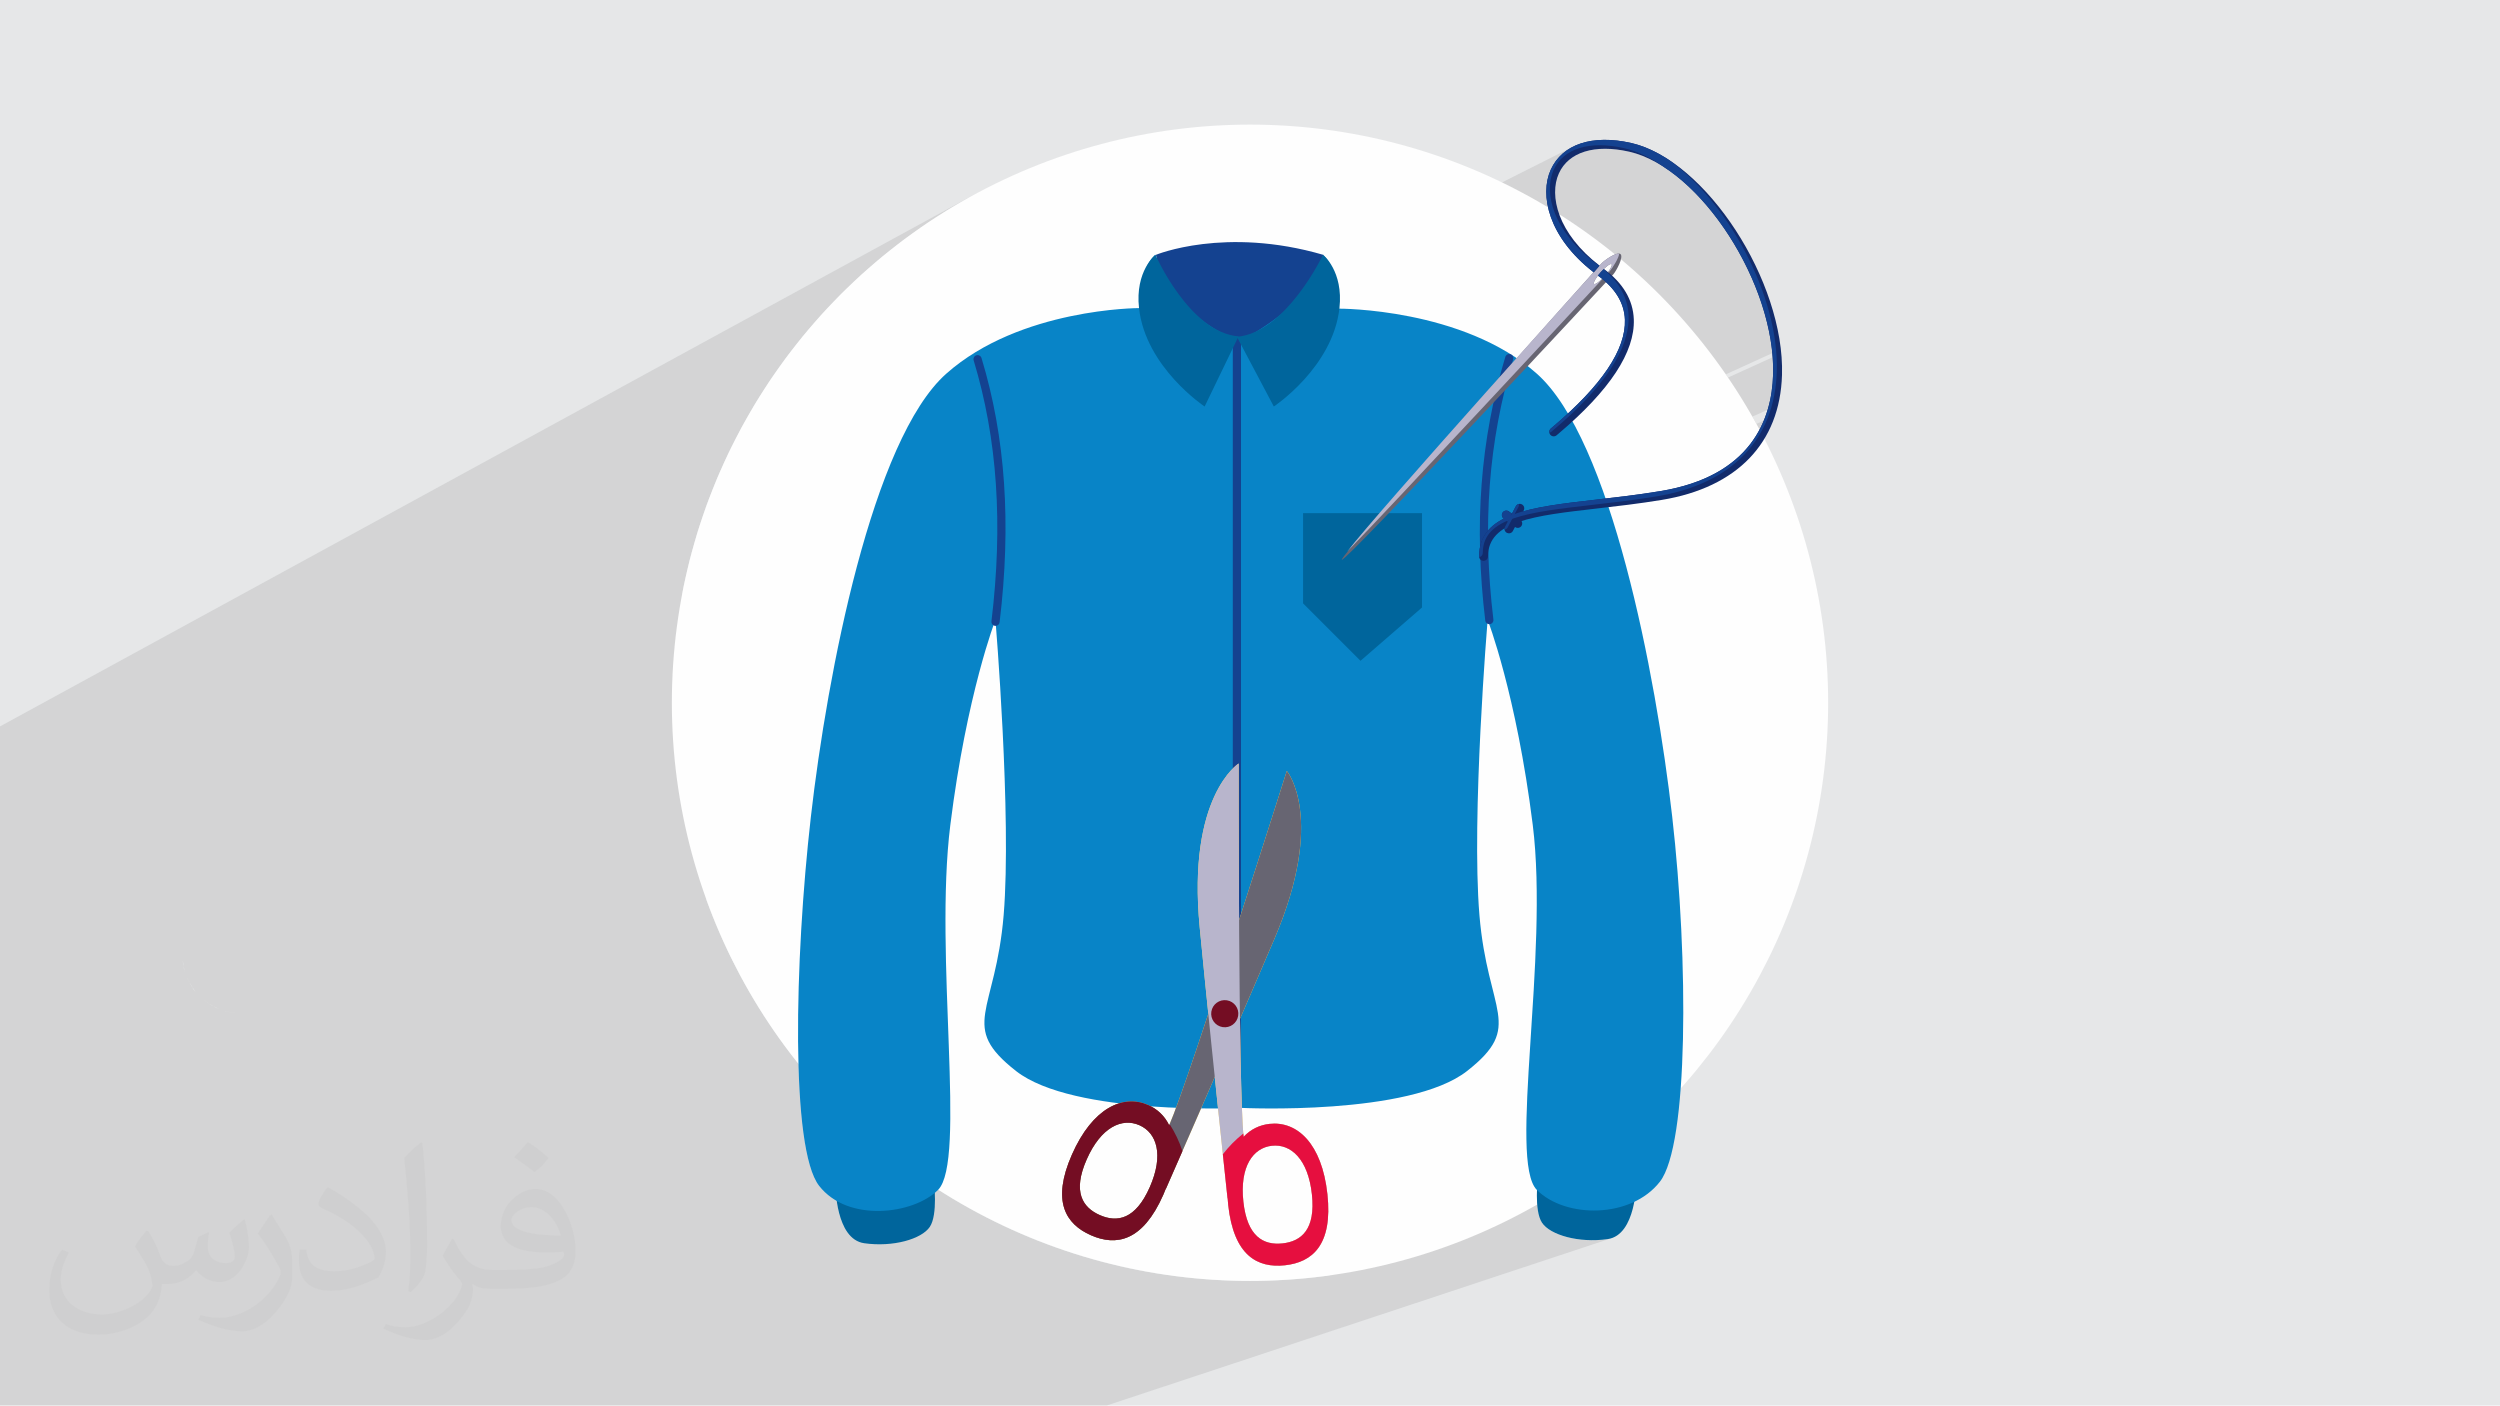 <?xml version="1.0" encoding="UTF-8"?>
<!DOCTYPE svg PUBLIC "-//W3C//DTD SVG 1.1//EN" "http://www.w3.org/Graphics/SVG/1.1/DTD/svg11.dtd">
<!-- Creator: CorelDRAW -->
<svg xmlns="http://www.w3.org/2000/svg" xml:space="preserve" width="3.705in" height="2.083in" version="1.1" style="shape-rendering:geometricPrecision; text-rendering:geometricPrecision; image-rendering:optimizeQuality; fill-rule:evenodd; clip-rule:evenodd"
viewBox="0 0 3705.33 2083.19"
 xmlns:xlink="http://www.w3.org/1999/xlink"
 xmlns:xodm="http://www.corel.com/coreldraw/odm/2003">
 <defs>
  <style type="text/css">
   <![CDATA[
    .fil3 {fill:#FEFEFE}
    .fil0 {fill:#E6E7E8}
    .fil4 {fill:#00659C;fill-rule:nonzero}
    .fil6 {fill:#0884C7;fill-rule:nonzero}
    .fil9 {fill:#122B6B;fill-rule:nonzero}
    .fil5 {fill:#144290;fill-rule:nonzero}
    .fil7 {fill:#676572;fill-rule:nonzero}
    .fil11 {fill:#740D23;fill-rule:nonzero}
    .fil8 {fill:#B8B5CC;fill-rule:nonzero}
    .fil12 {fill:#E60F3F;fill-rule:nonzero}
    .fil10 {fill:#FFD766;fill-rule:nonzero}
    .fil2 {fill:#373435;fill-opacity:0.031}
    .fil1 {fill:#373435;fill-opacity:0.102}
   ]]>
  </style>
 </defs>
 <g id="Layer_x0020_1">
  <polygon class="fil0" points="-0,0 3705.33,0 3705.33,2083.19 -0,2083.19 "/>
  <polygon class="fil1" points="2336.34,229.81 2300.29,247.88 2301.95,244.67 2306.11,238.39 2310.86,232.67 2316.2,227.51 2322.09,222.91 2328.52,218.9 1010.99,881.22 1013.19,868.9 1022.76,827.44 1034.3,786.78 1047.78,746.97 1063.12,708.06 1080.28,670.1 1099.2,633.15 1119.83,597.27 1142.12,562.5 1166.01,528.91 1191.45,496.54 1218.38,465.44 1246.76,435.69 1276.51,407.31 1307.61,380.38 1339.98,354.94 1373.57,331.05 1408.34,308.76 1444.22,288.13 -0,1076.64 -0,2061.55 -0,2083.19 372.09,2083.19 448.39,2083.19 544.8,2083.19 637.24,2083.19 686.7,2083.19 1403.91,2083.19 1449.28,2083.19 1482.57,2083.19 1638.74,2083.19 1640.25,2083.19 2387.2,1835.59 2382.7,1836.54 2374.72,1837.47 2366.8,1837.99 2358.96,1838.12 2351.26,1837.88 2343.73,1837.28 2336.43,1836.34 2329.39,1835.08 2322.66,1833.52 2316.3,1831.67 2310.33,1829.56 2304.8,1827.19 2299.77,1824.59 2295.27,1821.78 2291.35,1818.77 2288.06,1815.58 2285.43,1812.24 2283.94,1809.68 2282.65,1806.82 2281.54,1803.69 2280.6,1800.33 2279.83,1796.78 2279.2,1793.08 2278.7,1789.28 2278.33,1785.39 1969.56,1890.55 1966.91,1890.93 1952.86,1892.68 1938.74,1894.21 1924.55,1895.5 1910.3,1896.57 1895.98,1897.41 1881.6,1898 1867.16,1898.36 1852.67,1898.48 1836.74,1898.33 1820.89,1897.9 1805.12,1897.19 1789.42,1896.18 1773.79,1894.9 1758.25,1893.34 1742.79,1891.5 1727.41,1889.39 1712.13,1887.01 1696.93,1884.37 1681.82,1881.45 1666.81,1878.28 1651.91,1874.83 1637.09,1871.14 1622.39,1867.19 1607.78,1862.98 1593.29,1858.53 1578.91,1853.83 1564.64,1848.88 1550.48,1843.69 1536.45,1838.25 1522.53,1832.58 1508.74,1826.67 1495.07,1820.53 1481.53,1814.16 1468.12,1807.56 1454.85,1800.74 1441.71,1793.69 1428.7,1786.42 1415.85,1778.94 1403.13,1771.24 1390.56,1763.32 1250.26,1816.38 1249.17,1814.09 1247.22,1809.24 1245.51,1804.29 1244.04,1799.28 1242.78,1794.28 1241.72,1789.36 1240.85,1784.57 1240.14,1779.98 1236.47,1777.78 1232.9,1775.41 1229.43,1772.86 1226.09,1770.15 1222.87,1767.26 1219.78,1764.2 1216.82,1760.96 1214.01,1757.53 1212.26,1755.12 1210.57,1752.45 1208.94,1749.54 1207.36,1746.37 1205.83,1742.96 1204.36,1739.32 1202.94,1735.44 1201.58,1731.34 1200.27,1727.01 1199.01,1722.46 1197.8,1717.7 1196.64,1712.73 1195.53,1707.56 1194.48,1702.19 1193.47,1696.62 1192.51,1690.86 1191.6,1684.92 1190.73,1678.79 1189.92,1672.49 1189.15,1666.02 1188.43,1659.38 1187.76,1652.58 1187.13,1645.62 1186.54,1638.51 1186,1631.25 1185.5,1623.85 1185.05,1616.31 1184.64,1608.63 1184.28,1600.83 1183.95,1592.9 1183.67,1584.85 1183.43,1576.69 1172.56,1562.83 1161.97,1548.74 1151.67,1534.43 1141.66,1519.91 1131.94,1505.16 1122.52,1490.21 1113.39,1475.05 1104.58,1459.69 1096.07,1444.13 1087.89,1428.39 1080.01,1412.45 1072.46,1396.33 1065.24,1380.02 1058.35,1363.54 1051.8,1346.89 1046.62,1332.9 2607.97,636.63 2608.05,636.48 2608.06,636.46 2608.46,635.7 2608.85,634.94 2609.24,634.18 2609.62,633.42 2610,632.66 2610.37,631.89 2610.74,631.13 2611.1,630.36 2611.24,630.06 2611.35,629.83 2612.67,626.91 2612.71,626.83 2612.83,626.56 2613.92,624.02 2614.1,623.58 2614.2,623.34 2603.36,628.18 2603.04,627.59 2598.01,618.63 2597.34,617.46 2619.87,607.35 2619.92,607.2 2619.98,607 2620.8,604.16 2620.87,603.91 2620.98,603.49 2621.67,600.91 2621.75,600.61 2621.81,600.36 2622.46,597.72 2622.57,597.32 2622.63,597.04 2622.65,596.95 2622.83,596.18 2623,595.41 2623.18,594.63 2623.35,593.86 2623.52,593.09 2623.68,592.31 2623.84,591.54 2624,590.77 2624,590.74 2624.03,590.6 2624.52,588.03 2624.63,587.45 2624.64,587.41 2625.2,584.18 2625.2,584.17 2625.7,580.99 2625.71,580.91 2625.79,580.35 2626.15,577.8 2626.17,577.65 2626.18,577.56 2626.28,576.79 2626.37,576.03 2626.46,575.27 2626.56,574.5 2626.64,573.74 2626.73,572.98 2626.81,572.22 2626.89,571.46 2626.91,571.18 2627.01,570.2 2627.2,568.07 2627.21,567.97 2627.24,567.69 2627.43,565.19 2627.46,564.78 2627.47,564.66 2627.66,561.61 2627.67,561.47 2627.8,559 2627.82,558.45 2627.85,557.77 2627.93,555.33 2627.95,554.59 2627.97,553.86 2627.99,553.12 2628,552.39 2628.01,551.65 2628.02,550.91 2628.02,550.17 2628.03,549.43 2628.02,547.77 2627.98,543.56 2627.93,541.53 2627.8,537.61 2627.69,535.28 2627.44,531.32 2627.32,529.44 2561.17,559.6 2559.94,557.77 2557.92,554.86 2626.81,523.41 2626.74,522.64 2626.66,521.88 2626.58,521.11 2626.5,520.35 2626.42,519.58 2626.33,518.81 2626.24,518.05 2626.15,517.28 2625.96,515.72 2625.36,511.15 2625.09,509.28 2625.01,508.73 2624.93,508.18 2624.85,507.63 2624.76,507.08 2624.68,506.53 2624.59,505.98 2624.51,505.43 2624.42,504.88 2624.1,502.93 2623.35,498.64 2623.01,496.7 2622.87,495.98 2622.74,495.27 2622.6,494.56 2622.46,493.84 2622.32,493.13 2622.18,492.42 2622.03,491.7 2621.89,490.99 2621.81,490.58 2621.81,490.58 2621.68,490 2621.54,489.32 2621.4,488.65 2621.25,487.97 2621.11,487.3 2620.96,486.62 2620.81,485.94 2620.66,485.27 2620.51,484.59 2619.91,482.02 2619.07,478.48 2618.38,475.71 2617.49,472.24 2616.76,469.51 2615.89,466.38 2614.97,463.12 2614.29,460.83 2614.03,459.96 2613.76,459.07 2613.5,458.2 2613.23,457.31 2612.96,456.44 2612.69,455.56 2612.41,454.68 2612.13,453.8 2611.46,451.69 2610.09,447.56 2609.53,445.89 2608.08,441.72 2607.44,439.91 2605.94,435.78 2605.4,434.35 2604.15,431.05 2602.87,427.75 2601.56,424.46 2600.22,421.18 2598.85,417.91 2597.46,414.65 2596.04,411.39 2594.59,408.14 2594.56,408.08 2591.7,401.87 2588.74,395.7 2585.69,389.58 2582.55,383.5 2579.32,377.48 2576,371.51 2572.6,365.6 2569.11,359.75 2565.55,353.98 2561.91,348.27 2558.2,342.63 2554.41,337.08 2550.56,331.61 2546.63,326.22 2542.65,320.93 2538.6,315.73 2534.5,310.63 2530.33,305.63 2526.11,300.73 2521.85,295.95 2517.53,291.28 2513.16,286.72 2508.75,282.29 2504.3,277.98 2499.81,273.8 2495.28,269.76 2490.72,265.85 2486.13,262.08 2481.5,258.45 2476.85,254.98 2472.18,251.65 2467.48,248.48 2466.17,247.56 2462.99,245.54 2459.8,243.59 2456.6,241.72 2453.4,239.93 2450.19,238.22 2446.98,236.58 2443.76,235.02 2440.54,233.55 2437.32,232.16 2434.09,230.85 2430.87,229.63 2427.65,228.49 2424.42,227.44 2421.2,226.48 2417.98,225.62 2414.76,224.84 2405.35,222.94 2396.24,221.59 2387.44,220.79 2378.98,220.52 2370.88,220.77 2363.15,221.56 2355.81,222.85 2348.89,224.67 2342.39,226.99 "/>
  <path class="fil0" d="M302.03 603.06l-6 6c2,-2 4,-4 6,-6zm-6 6l-6 6c2,-2 4,-4 6,-6zm-6 6l-5 7c2,-2 3,-5 5,-7zm-5 7l-4 7c1,-3 3,-5 4,-7zm-4 7l-4 8c1,-3 2,-5 4,-8zm-4 8l-3 8c1,-3 2,-5 3,-8zm-3 8l-2 8c1,-3 1,-6 2,-8zm-2 8l-1 9c0,-3 1,-6 1,-9zm-1 9l0 9c0,-3 0,-6 0,-9zm0 752.07l0 9c0,-3 0,-6 0,-9zm0 9l1 9c-1,-3 -1,-6 -1,-9zm1 9l2 8c-1,-3 -2,-6 -2,-8zm2 8l3 8c-1,-3 -2,-5 -3,-8zm3 8l4 8c-1,-3 -3,-5 -4,-8zm4 8l4 7c-2,-2 -3,-5 -4,-7zm4 7l5 7c-2,-2 -4,-4 -5,-7zm5 7l6 6c-2,-2 -4,-4 -6,-6zm6 6l6 6c-2,-2 -4,-4 -6,-6zm6 6l7 5c-2,-2 -5,-3 -7,-5zm7 5l7 4c-3,-1 -5,-3 -7,-4zm7 4l8 4c-3,-1 -5,-2 -8,-4zm8 4l8 3c-3,-1 -5,-2 -8,-3zm8 3l8 2c-3,-1 -6,-1 -8,-2zm8 2l9 1c-3,0 -6,-1 -9,-1zm9 1l9 0c-3,0 -6,0 -9,0zm2994.27 0l9 0c-3,0 -6,0 -9,0zm9 0l9 -1c-3,1 -6,1 -9,1zm9 -1l8 -2c-3,1 -6,2 -8,2zm8 -2l8 -3c-3,1 -5,2 -8,3zm8 -3l8 -4 -3 2c-1,1 -3,1 -4,2l0 0 -1 0z"/>
  <path class="fil2" d="M220.02 1825.17c7,11 12,21 16,32 3,7 5,19 21,19 5,0 11,-1 17,-5 7,-3 12,-9 14,-17l6 -21 15 -7 1 1c-2,8 -2,15 -2,21 0,18 15,24 27,24 7,0 13,-3 13,-10 0,-8 -4,-22 -8,-35 7,-7 14,-14 22,-20l1 1c4,15 6,30 6,40 0,10 -4,20 -8,27 -7,14 -20,25 -36,25 -12,0 -25,-6 -34,-17l-1 0c-9,11 -22,20 -43,20l-7 0c-1,14 -4,24 -9,33 -13,25 -50,42 -85.01,42 -49,0 -73.01,-28 -73.01,-66 0,-23 7,-45 19,-60l10 4c-7,14 -12,27 -12,40 0,35 29,52 61,52 30,0 68.01,-20 75.01,-42 -2,-25 -12,-36 -26,-59 4,-7 10,-15 17,-23l1 0 0 0 2 1 0 0 0 0 0 0 0 0 0 0 0 0 0 0 0 0 0.02 -0.01zm563.05 -132.01c10,6 20,14 30,23 -6,8 -12,15 -21,21 -10,-8 -20,-15 -30,-22 7,-8 14,-15 20,-22l1 0 0 0 0 0 0 0 0 0 0 -0zm5 96.01c-17,0 -30,11 -30,19 0,17 33,23 73.01,23 -5,-20 -22,-42 -43,-42l0 0 0 0zm-37 93.01c22,0 41,-1 55,-4 16,-4 30,-12 30,-18 0,-2 0,-3 -1,-5 -9,1 -19,1 -29,1 -29,0 -52,-7 -60,-23 -2,-4 -4,-10 -4,-15 0,-16 7,-32 19,-42 10,-9 21,-14 33,-14 20,0 37,17 48,42 6,14 11,30 11,51 0,14 -4,25 -12,34 -16,15 -45,21 -90.01,21l-20 0 0 0 -5 0c-11,0 -19,-2 -25,-7l-1 0c0,2 1,5 1,7 0,10 -3,23 -10,33 -20,30 -42,43 -60,43 -19,0 -42,-7 -63,-17l4 -7c7,3 16,5 29,5 34,0 78.01,-33 84.01,-64 -1,-3 -3,-6 -7,-10 -10,-12 -16,-22 -22,-32 5,-10 10,-18 14,-25l2 0c14,29 28,46 57,46l4 0 0 0 21 0 0 0 -3 0 0 0 0 0 0 0 0 0 -0 -0zm-146.01 31c2,-14 3,-29 3,-43l0 -21c0,-39 -5,-96.01 -9,-133.01 7,-8 17,-17 25,-23l2 1c5,47 7,101.01 7,151.01 0,13 -1,26 -2,35 -1,12 -8,21 -22,35l-3 -1 0 0 -1 -1 0 0 0 0 0 0 0 0 -0 0zm-151.02 -62.01c1,18 10,33 41,33 20,0 36,-5 55,-14 3,-2 5,-3 5,-5 0,-12 -9,-27 -24,-41 -14,-13 -34,-25 -51,-32 -6,-3 -8,-5 -8,-8 0,-5 7,-17 13,-24l2 0c20,11 43,27 60,44 15,16 25,33 25,51 0,13 -4,26 -11,38 -22,11 -46,20 -70.01,20 -29,0 -48,-13 -48,-45 0,-3 0,-9 1,-16l10 0 0 0 0 -1 0 0 0 0 0 0 0 0 0 0 0 0 0 0zm-52 -52l18 29c7,11 13,22 13,41l0 24c0,19 -12,39 -32,60 -15,14 -29,20 -42,20 -19,0 -40,-6 -65,-17l3 -7c8,2 17,4 28,4 35,0 72.01,-26 88.01,-58 2,-4 3,-7 3,-9 0,-4 -2,-8 -4,-11 -9,-17 -19,-33 -30,-47 6,-9 12,-18 18,-27l2 0 0 0 0 -2 0 0 0 0 0 0 0 0 0 0 0 0 0 -0z"/>
  <g id="_3152165146720">
   <circle class="fil3" cx="1852.67" cy="1041.59" r="856.89"/>
   <g>
    <path class="fil4" d="M1238.32 1757.53c0,0 0,79.02 42.56,85.1 42.55,6.09 85.11,-6.09 97.26,-24.31 12.16,-18.23 6.08,-66.87 6.08,-66.87l-145.9 6.08z"/>
    <path class="fil4" d="M2425.25 1751.45c0,0 0,79.04 -42.55,85.09 -42.56,6.09 -85.11,-6.06 -97.26,-24.31 -12.16,-18.23 -6.08,-66.87 -6.08,-66.87l145.89 6.09z"/>
    <path class="fil5" d="M1713.19 377.71c0,0 102.25,-42.55 248.15,0 0,0 -42.17,170.1 -127.27,170.1 -85.11,0 -120.87,-170.1 -120.87,-170.1z"/>
    <path class="fil6" d="M2478.44 1210.42c-24.31,-212.76 -91.19,-559.26 -200.6,-656.53 -109.43,-97.26 -293.13,-96.41 -293.13,-96.41 -1.61,-64.46 -23.37,-78.96 -23.37,-78.96 -5.47,60.19 -101.63,115.61 -122.1,126.28 -28.56,-3.81 -120.97,-63.57 -126.75,-127.19 0,0 -24.28,17.03 -24.31,79.02 0,0 -176.3,0 -285.72,97.26 -109.42,97.27 -176.29,443.77 -200.61,656.53 -24.31,212.77 -30.39,492.41 12.16,547.11 42.55,54.71 139.81,42.57 176.29,6.09 42.55,-42.56 -6.08,-346.51 18.24,-541.04 24.31,-194.52 66.87,-303.95 66.87,-303.95 0,0 24.31,291.79 12.16,437.69 -12.16,145.89 -66.87,164.12 18.24,231 85.11,66.87 334.35,54.73 334.35,54.73 0,0 249.23,12.14 334.34,-54.73 85.11,-66.87 30.39,-85.1 18.24,-231 -12.16,-145.9 12.16,-437.69 12.16,-437.69 0,0 42.55,109.43 66.87,303.95 24.31,194.53 -36.47,498.48 6.08,541.04 42.55,42.54 139.81,42.54 182.37,-12.17 42.56,-54.71 42.56,-328.26 18.24,-541.03z"/>
    <path class="fil5" d="M2207.38 925.14c-3.03,0 -5.65,-2.27 -6.02,-5.35 -16.98,-140.85 -7.26,-268.67 29.71,-390.76 0.98,-3.21 4.37,-5.03 7.57,-4.06 3.21,0.98 5.03,4.36 4.06,7.57 -36.47,120.45 -46.05,246.64 -29.28,385.78 0.4,3.33 -1.98,6.35 -5.31,6.76l-0.74 0.05z"/>
    <path class="fil5" d="M1475.52 927.63l-0.74 -0.04c-3.33,-0.41 -5.71,-3.44 -5.31,-6.77 17.38,-144.19 8.76,-270.67 -26.37,-386.66 -0.97,-3.21 0.84,-6.61 4.06,-7.58 3.2,-0.96 6.6,0.85 7.58,4.06 35.62,117.64 44.39,245.74 26.81,391.64 -0.37,3.09 -3,5.35 -6.03,5.35z"/>
    <polygon class="fil5" points="1827.18,1642.04 1839.34,1642.04 1839.34,499.18 1827.18,499.18 "/>
    <polygon class="fil4" points="1931.33,760.57 2107.61,760.57 2107.61,900.39 2016.44,979.42 1931.33,894.31 "/>
    <path class="fil4" d="M1712.49 377.6c0,0 50.22,114.89 123.16,120.96l-50.22 103.95c0,0 -87.49,-57.93 -97.26,-145.89 -6.08,-54.72 24.31,-79.02 24.31,-79.02z"/>
    <path class="fil4" d="M1960.92 377.6c0,0 -54.72,115.49 -127.66,121.57l54.71 103.34c0,0 87.49,-57.93 97.27,-145.89 6.08,-54.72 -24.31,-79.02 -24.31,-79.02z"/>
    <g>
     <path class="fil7" d="M2362.6 420.75c-1.7,-1.52 2.74,-9.29 9.92,-17.37 7.19,-8.08 14.4,-13.41 16.11,-11.88 1.71,1.52 -2.73,9.29 -9.93,17.37 -7.19,8.09 -14.41,13.41 -16.1,11.88zm39.22 -44.1c-4.91,-4.39 -24.21,9.25 -28.59,14.19 -4.39,4.92 -389.43,434.4 -384.48,438.81 4.93,4.37 397.95,-418 402.33,-422.94 4.37,-4.92 15.68,-25.68 10.74,-30.06z"/>
     <path class="fil8" d="M2362.6 420.75c-1.7,-1.52 2.74,-9.29 9.92,-17.37 7.19,-8.08 14.4,-13.41 16.11,-11.88 1.71,1.52 -2.73,9.29 -9.93,17.37 -7.19,8.09 -14.41,13.41 -16.1,11.88zm37.14 -44.91c-6.85,-0.7 -22.59,10.58 -26.51,14.99 -3.91,4.38 -329.74,365.7 -376.46,426.64 53.86,-54.6 385.12,-411.09 389.02,-415.48 3.93,-4.4 14.24,-20.52 13.96,-26.15z"/>
     <path class="fil9" d="M2368.32 408.49l0.32 0.24c25.39,18.4 38.74,40.28 39.67,65.02 1.65,44.1 -34.21,97.48 -106.58,158.65l-3.2 2.71c-2.76,2.36 -3.09,6.53 -0.74,9.31 2.36,2.77 6.53,3.11 9.32,0.73l3.13 -2.66c75.64,-63.92 113.08,-120.85 111.28,-169.23 -1.07,-28.76 -16.04,-53.87 -44.4,-74.67 -1.5,1.44 -3.05,3.04 -4.6,4.78 -1.55,1.74 -2.94,3.46 -4.2,5.11z"/>
     <path class="fil9" d="M2417.68 211.95c-57.52,-13.09 -102.12,1.69 -119.26,39.54 -16.91,37.35 -3.65,100.08 63.66,152.16 3.83,-4.43 6.77,-7.8 8.67,-9.98 -62.18,-47.76 -75.16,-103.88 -60.28,-136.71 14.35,-31.7 53.33,-43.7 104.28,-32.12 105.6,24.02 217.19,197 213.18,330.48 -1.97,66.45 -32.52,150.39 -167.07,172.57 -33.29,5.5 -64.73,9.12 -95.14,12.61 -96.93,11.13 -173.43,19.92 -173.53,84.15 0,3.65 2.94,6.62 6.59,6.63l1.26 -0.13c3.06,-0.58 5.36,-3.26 5.37,-6.49 0.07,-52.46 67.93,-60.25 161.81,-71.03 29.15,-3.36 62.18,-7.15 95.79,-12.7 111.58,-18.43 175.12,-84.29 178.15,-185.22 4.14,-138.69 -112.81,-318.59 -223.48,-343.76z"/>
     <path class="fil9" d="M2250.75 782.3c-1.74,0.34 -3.62,-0.03 -5.15,-1.17l-16.93 -12.48c-2.94,-2.16 -3.57,-6.31 -1.42,-9.24 2.16,-2.94 6.3,-3.57 9.25,-1.41l16.93 12.49c2.94,2.17 3.57,6.3 1.41,9.24 -1.04,1.4 -2.51,2.28 -4.09,2.57z"/>
     <path class="fil5" d="M2234.9 757.26c-2.71,-1.04 -5.85,-0.3 -7.66,2.15 -2.15,2.94 -1.52,7.09 1.42,9.24l10.72 7.92c1.19,0.45 2.42,0.7 3.64,0.47 1.59,-0.3 3.06,-1.18 4.08,-2.57 2.18,-2.93 1.55,-7.07 -1.4,-9.24l-10.8 -7.96z"/>
     <path class="fil9" d="M2237.69 790.38c-1.41,0.27 -2.92,0.08 -4.3,-0.64 -3.23,-1.7 -4.46,-5.7 -2.76,-8.92l16.07 -30.53c1.69,-3.22 5.68,-4.47 8.92,-2.76 3.23,1.7 4.46,5.69 2.76,8.93l-16.07 30.51c-0.97,1.85 -2.7,3.06 -4.62,3.42z"/>
     <path class="fil5" d="M2246.7 750.29l-16.07 30.53c-0.72,1.37 -0.82,2.85 -0.56,4.26 1.88,-0.39 3.56,-1.56 4.52,-3.38l16.06 -30.51c0.72,-1.35 0.81,-2.8 0.57,-4.2 -1.86,0.39 -3.56,1.49 -4.52,3.3z"/>
     <path class="fil5" d="M2368.64 408.73c25.39,18.4 38.74,40.28 39.67,65.02 1.65,44.1 -34.21,97.48 -106.58,158.65l-3.2 2.71c-1.84,1.56 -2.48,3.91 -2.11,6.13 1.05,-0.21 2.08,-0.6 2.96,-1.35l3.14 -2.66c75.64,-63.93 113.07,-120.87 111.27,-169.24 -0.98,-26.18 -13.55,-49.31 -37.15,-68.94 -1.34,1.33 -2.72,2.75 -4.12,4.31 -1.55,1.74 -2.94,3.46 -4.2,5.11l0.32 0.24z"/>
     <path class="fil5" d="M2473.66 237.09c-18.43,-12.13 -37.29,-20.89 -55.98,-25.14 -57.52,-13.09 -102.12,1.69 -119.26,39.54 -16.91,37.35 -3.65,100.08 63.66,152.16 3.6,-4.15 6.38,-7.36 8.3,-9.55l-1.7 -1.33c-67.17,-48.66 -81.26,-107.24 -65.94,-141.07 14.36,-31.7 53.34,-43.7 104.3,-32.12 20.22,4.6 40.65,14.69 60.45,28.9 86.84,57.02 163.79,195.6 160.45,306.85 -1.97,66.45 -32.52,150.39 -167.07,172.57 -33.29,5.5 -64.73,9.12 -95.14,12.61 -96.93,11.13 -173.43,19.92 -173.53,84.15l0.24 1.19c2.99,-0.63 5.25,-3.26 5.25,-6.44 0.07,-52.45 67.94,-60.25 161.81,-71.04 29.15,-3.34 62.18,-7.14 95.8,-12.7 111.57,-18.43 175.13,-84.28 178.15,-185.21 3.35,-111.98 -72.28,-250.8 -159.79,-313.37z"/>
    </g>
    <g>
     <path class="fil10" d="M1688.79 1667.72c25.81,11.39 36.43,43.97 15.3,91.88 -21.13,47.91 -48.26,52.73 -74.06,41.34 -25.81,-11.39 -40.55,-34.67 -19.41,-82.57 21.13,-47.91 52.35,-62.03 78.17,-50.65zm-71.93 163.05c37.38,16.49 76.65,9.51 107.24,-59.85 1.36,-3.09 2.53,-6.08 3.72,-9.08l0.2 0.09c72,-164.09 123.7,-283.59 160.7,-370.16 76.85,-179.81 18.49,-249.17 18.49,-249.17 0,0 -145.1,459.2 -174.35,525.22 -6.62,-13.77 -17.29,-23.91 -30.9,-29.91 -37.37,-16.48 -82.58,3.95 -113.19,73.31 -30.57,69.36 -9.26,103.08 28.1,119.56z"/>
     <path class="fil10" d="M1944.41 1770.06c5.65,52.06 -15.43,69.79 -43.48,72.83 -28.05,3.04 -52.44,-9.76 -58.09,-61.81 -5.65,-52.05 14.33,-79.89 42.37,-82.94 28.05,-3.04 53.54,19.87 59.19,71.92zm22.98 -0.21c-8.18,-75.37 -45.08,-108.52 -85.69,-104.11 -14.8,1.6 -28.04,8.04 -38.5,19.15 -7.91,-71.76 -7.31,-553.34 -7.31,-553.34 0,0 -76.6,48.45 -57.75,243.09 9.08,93.7 22.21,223.24 41.2,401.43l0.21 -0.04c0.23,3.23 0.43,6.43 0.79,9.78 8.19,75.37 43.5,93.91 84.11,89.5 40.61,-4.41 71.12,-30.09 62.94,-105.46z"/>
     <path class="fil7" d="M1688.79 1667.72c25.81,11.39 36.43,43.97 15.3,91.88 -21.13,47.91 -48.26,52.73 -74.06,41.34 -25.81,-11.39 -40.55,-34.67 -19.41,-82.57 21.13,-47.91 52.35,-62.03 78.17,-50.65zm-71.93 163.05c37.38,16.49 76.65,9.51 107.24,-59.85 1.36,-3.09 2.53,-6.08 3.72,-9.08l0.2 0.09c72,-164.09 123.7,-283.59 160.7,-370.16 76.85,-179.81 18.49,-249.17 18.49,-249.17 0,0 -145.1,459.2 -174.35,525.22 -6.62,-13.77 -17.29,-23.91 -30.9,-29.91 -37.37,-16.48 -82.58,3.95 -113.19,73.31 -30.57,69.36 -9.26,103.08 28.1,119.56z"/>
     <path class="fil8" d="M1944.41 1770.06c5.65,52.06 -15.43,69.79 -43.48,72.83 -28.05,3.04 -52.44,-9.76 -58.09,-61.81 -5.65,-52.05 14.33,-79.89 42.37,-82.94 28.05,-3.04 53.54,19.87 59.19,71.92zm22.98 -0.21c-8.18,-75.37 -45.08,-108.52 -85.69,-104.11 -14.8,1.6 -28.04,8.04 -38.5,19.15 -7.91,-71.76 -7.31,-553.34 -7.31,-553.34 0,0 -76.6,48.45 -57.75,243.09 9.08,93.7 22.21,223.24 41.2,401.43l0.21 -0.04c0.23,3.23 0.43,6.43 0.79,9.78 8.19,75.37 43.5,93.91 84.11,89.5 40.61,-4.41 71.12,-30.09 62.94,-105.46z"/>
     <path class="fil11" d="M1610.62 1718.37c21.13,-47.91 52.35,-62.03 78.17,-50.65 25.81,11.39 36.43,43.97 15.3,91.88 -21.13,47.91 -48.26,52.73 -74.06,41.34 -25.81,-11.39 -40.55,-34.67 -19.41,-82.57zm6.24 112.4c37.38,16.49 76.65,9.51 107.24,-59.85 1.36,-3.09 2.53,-6.08 3.72,-9.08l0.2 0.09c8.45,-19.26 16.59,-37.83 24.5,-55.88 -4.64,-14.11 -11.04,-27.48 -18.96,-39.86l-0.69 1.62c-6.62,-13.77 -17.29,-23.91 -30.9,-29.91 -37.37,-16.48 -82.58,3.95 -113.19,73.31 -30.57,69.36 -9.26,103.08 28.1,119.56z"/>
     <path class="fil12" d="M1885.22 1698.14c28.05,-3.04 53.54,19.87 59.19,71.92 5.65,52.06 -15.43,69.79 -43.48,72.83 -28.05,3.04 -52.44,-9.76 -58.09,-61.81 -5.65,-52.05 14.33,-79.89 42.37,-82.94zm-65.88 77.93l0.21 -0.04c0.23,3.23 0.43,6.43 0.79,9.78 8.19,75.37 43.5,93.91 84.11,89.5 40.61,-4.41 71.12,-30.09 62.94,-105.46 -8.18,-75.37 -45.08,-108.52 -85.69,-104.11 -14.8,1.6 -28.04,8.04 -38.5,19.15 -0.16,-1.43 -0.32,-3.09 -0.46,-4.86 -11.28,8.93 -21.5,19.24 -30.33,30.76 2.22,21 4.52,42.74 6.93,65.28z"/>
     <path class="fil11" d="M1795.37 1499.36c-1.7,10.99 5.82,21.26 16.81,22.96 10.98,1.7 21.25,-5.81 22.95,-16.8 1.7,-10.98 -5.81,-21.25 -16.79,-22.95 -10.98,-1.7 -21.26,5.81 -22.96,16.8z"/>
    </g>
   </g>
  </g>
 </g>
</svg>
